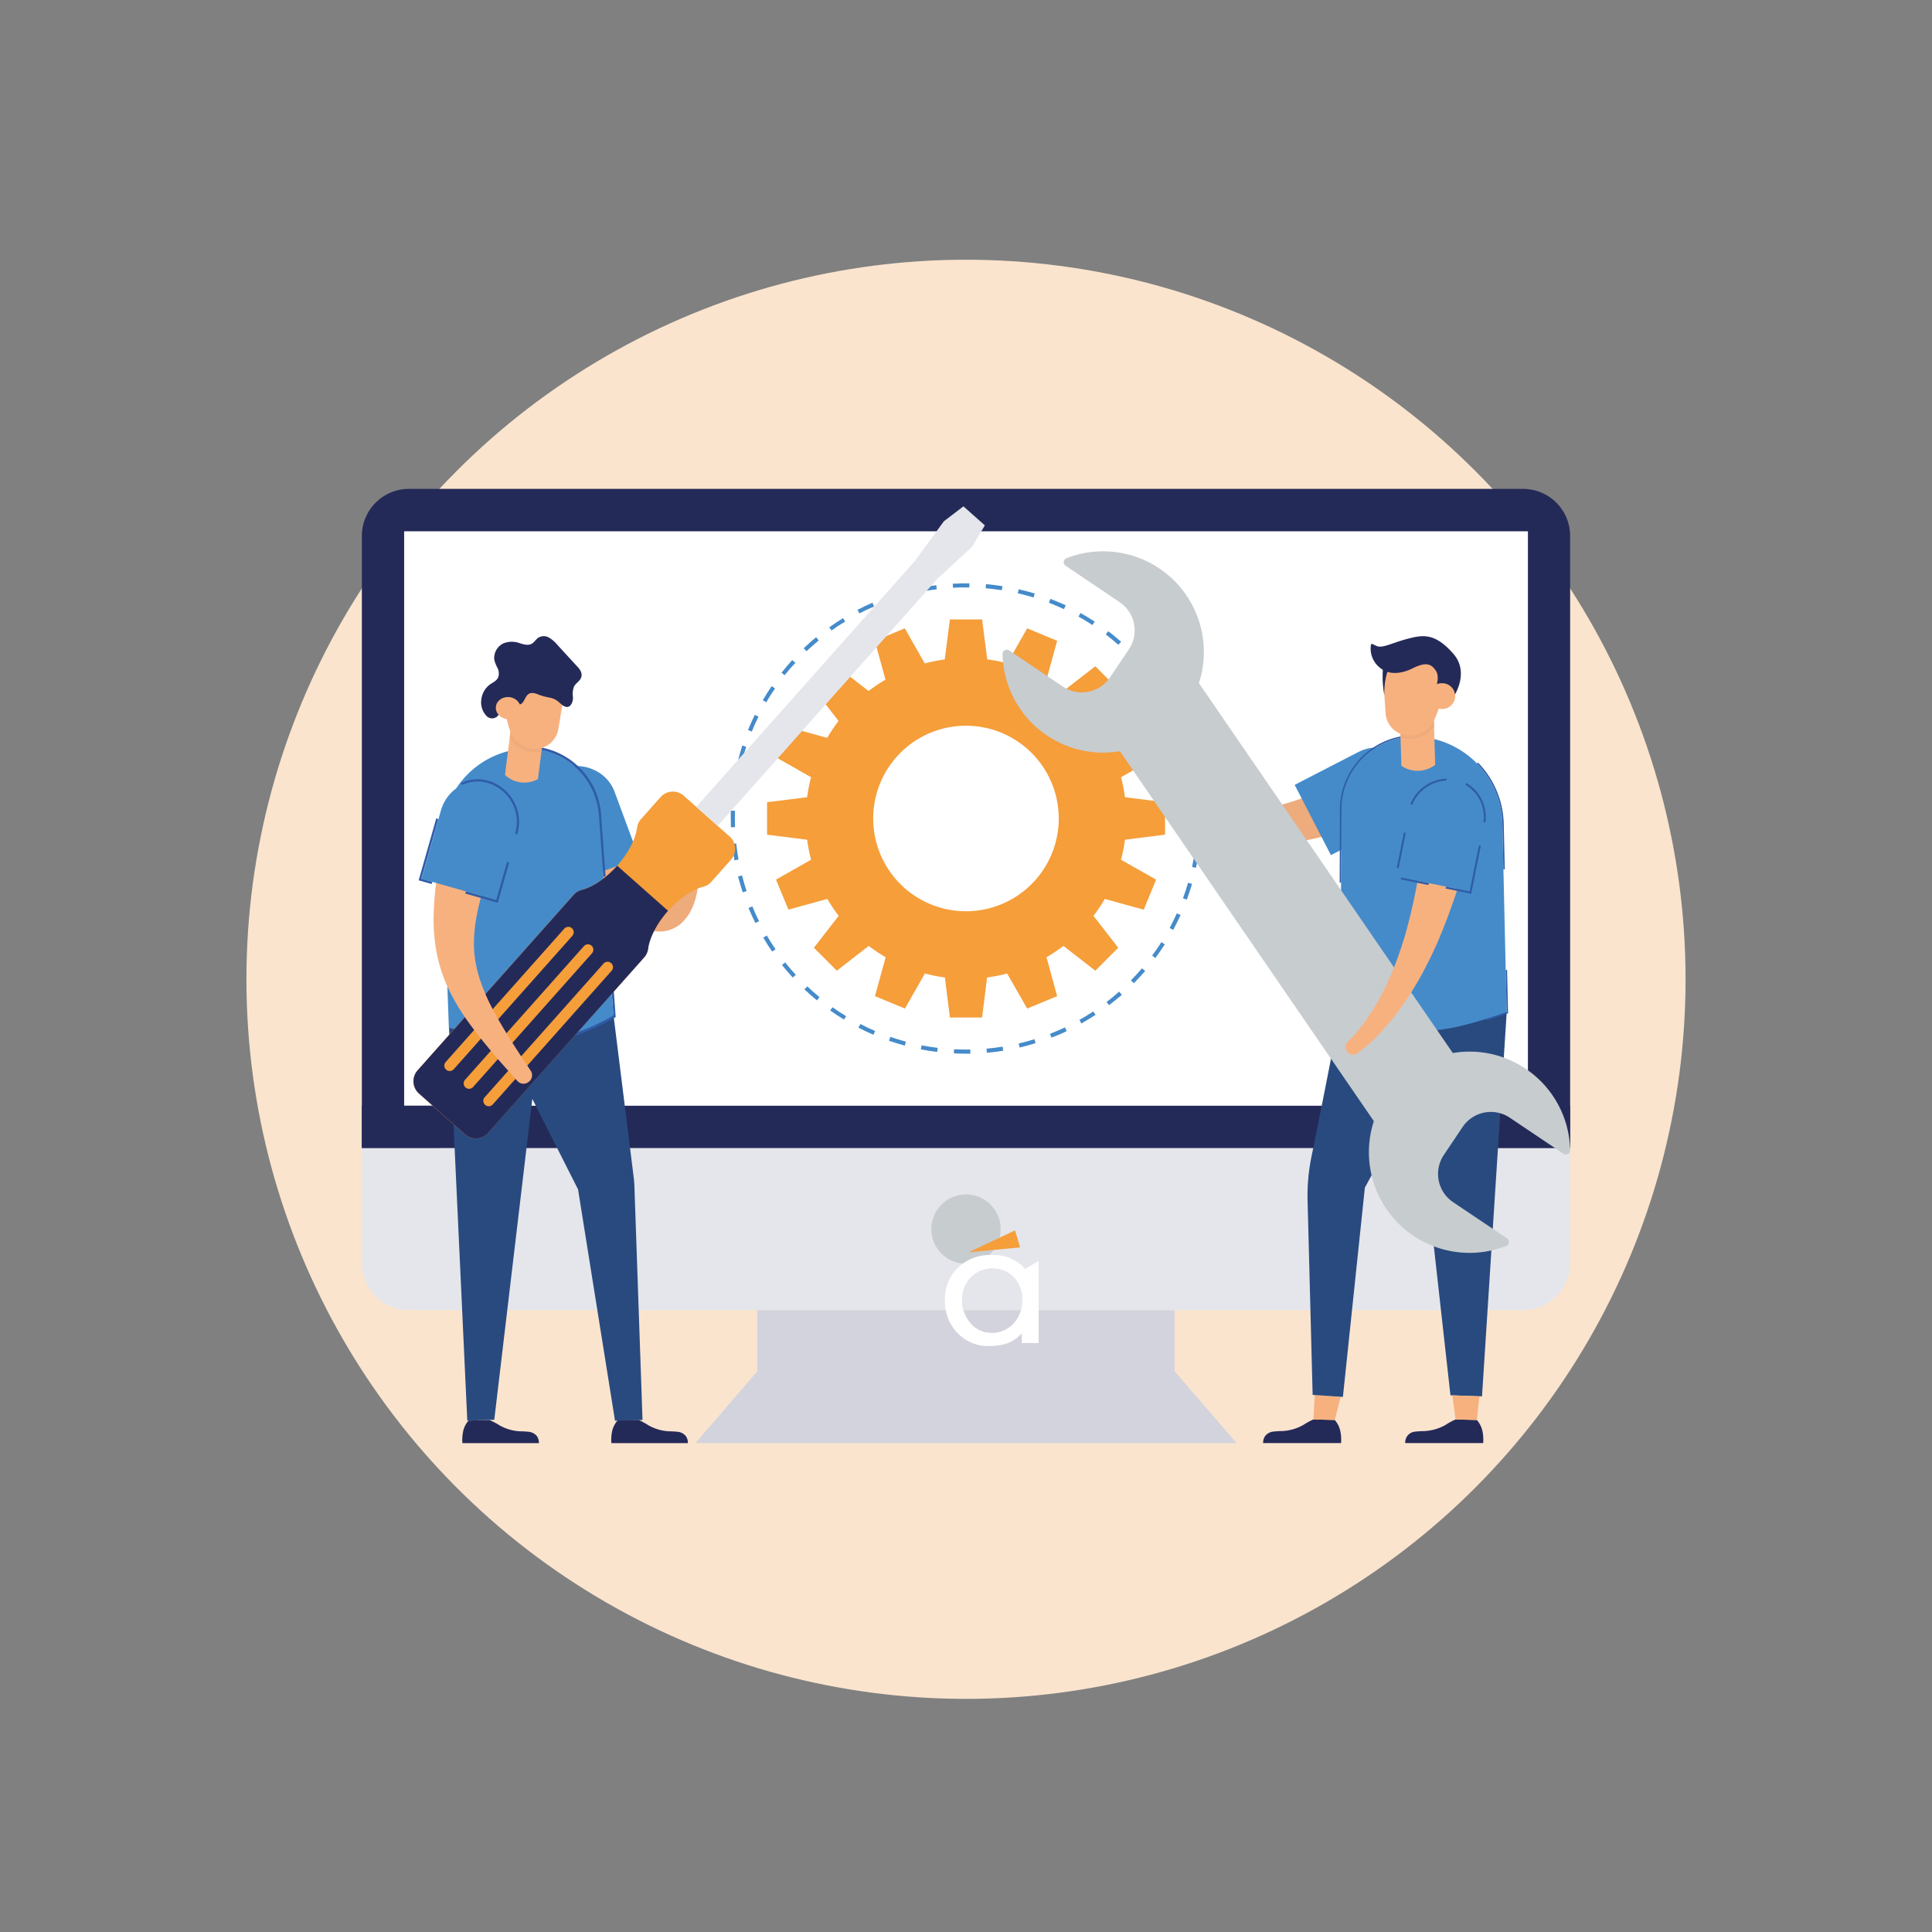 <svg id="Calque_1" data-name="Calque 1" xmlns="http://www.w3.org/2000/svg" xmlns:xlink="http://www.w3.org/1999/xlink" viewBox="0 0 600 600"><rect x="0" y="0" width="600" height="600" fill="#808080" stroke="none"/><defs><style>.cls-1{fill:none;}.cls-2{fill:#fae4ce;}.cls-3{fill:#242a58;}.cls-4{fill:#fff;}.cls-5{fill:#e5e6eb;}.cls-6{opacity:0.1;}.cls-7{fill:#c7cccf;}.cls-8{fill:#458bca;}.cls-9{fill:#f59e3a;}.cls-10{fill:#f7b17f;}.cls-11{fill:#294a7f;}.cls-12{fill:#eeab7b;}.cls-13{fill:#2f5ca8;}.cls-14{clip-path:url(#clip-path);}</style><clipPath id="clip-path"><rect class="cls-1" x="293.43" y="382.1" width="29.11" height="35.91"/></clipPath></defs><circle class="cls-2" cx="300" cy="304.13" r="223.47"/><path class="cls-3" d="M487.62,166.44V356.53H112.38V166.44A14.61,14.61,0,0,1,127,151.83H473A14.61,14.61,0,0,1,487.62,166.44Z"/><rect class="cls-4" x="136.45" y="175.9" width="327.1" height="180.63"/><path class="cls-4" d="M125.51,165V343.4h349V165Z"/><polygon class="cls-5" points="384.03 448.17 364.8 425.87 364.8 425.87 364.8 406.87 235.19 406.87 235.19 425.87 215.97 448.17 384.03 448.17"/><g class="cls-6"><polygon class="cls-3" points="384.03 448.17 364.8 425.87 364.8 425.87 364.8 406.87 235.19 406.87 235.19 425.87 215.97 448.17 384.03 448.17"/></g><path class="cls-5" d="M487.62,356.53v35.73A14.61,14.61,0,0,1,473,406.87H127a14.61,14.61,0,0,1-14.61-14.61V356.53Z"/><rect class="cls-3" x="293.44" y="162.35" width="13.13" height="375.24" transform="translate(649.96 49.96) rotate(90)"/><circle class="cls-7" cx="300" cy="381.7" r="10.77"/><path class="cls-8" d="M300,327.23h0c-1.26,0-2.53,0-3.77-.1l.06-1.27c1.23.06,2.48.09,3.71.09h1.35l0,1.28Zm6.48-.29-.11-1.27c1.68-.15,3.37-.36,5-.62l.2,1.26C310,326.58,308.23,326.79,306.52,326.94Zm-15.43-.25c-1.7-.2-3.41-.47-5.09-.8l.25-1.25c1.65.32,3.33.58,5,.78Zm25.6-1.38-.29-1.24c1.64-.38,3.28-.83,4.88-1.33l.38,1.22C320,324.47,318.36,324.93,316.69,325.31ZM281,324.73c-1.65-.44-3.3-1-4.92-1.51l.42-1.21c1.59.55,3.21,1.05,4.84,1.49Zm45.55-2.47-.47-1.19c1.57-.61,3.13-1.28,4.65-2l.54,1.16C329.71,321,328.12,321.64,326.53,322.26Zm-55.28-.91c-1.58-.67-3.15-1.41-4.67-2.19l.59-1.14c1.49.77,3,1.5,4.58,2.16Zm64.57-3.49-.62-1.12c1.46-.82,2.91-1.71,4.31-2.63l.71,1.06C338.79,316.11,337.31,317,335.82,317.86Zm-73.74-1.23c-1.46-.89-2.91-1.84-4.3-2.83l.74-1c1.37,1,2.79,1.91,4.23,2.78Zm82.33-4.45-.77-1c1.33-1,2.64-2.11,3.9-3.22l.85,1C347.11,310,345.77,311.14,344.41,312.18Zm-90.73-1.51c-1.32-1.08-2.62-2.23-3.87-3.41l.88-.93c1.22,1.16,2.5,2.29,3.8,3.35Zm98.44-5.31-.91-.9c1.18-1.2,2.33-2.45,3.42-3.73l1,.83C354.49,302.86,353.32,304.14,352.12,305.36ZM246.2,303.59c-1.16-1.26-2.29-2.57-3.35-3.91l1-.8c1,1.32,2.16,2.61,3.3,3.85Zm112.61-6.07-1-.76c1-1.35,2-2.76,2.86-4.18l1.08.69C360.81,294.71,359.83,296.14,358.81,297.52Zm-119-2c-1-1.41-1.9-2.87-2.77-4.34l1.1-.65c.85,1.45,1.77,2.88,2.72,4.27Zm124.55-6.72-1.12-.61c.79-1.48,1.55-3,2.24-4.54l1.17.52C365.91,285.76,365.14,287.31,364.33,288.82Zm-129.77-2.15c-.77-1.53-1.48-3.11-2.13-4.68l1.18-.49c.64,1.55,1.34,3.1,2.09,4.6Zm134-7.25-1.2-.44c.58-1.58,1.11-3.2,1.58-4.81l1.23.35C369.7,276.17,369.16,277.81,368.57,279.42Zm-137.93-2.27c-.54-1.62-1-3.28-1.45-4.94l1.24-.32c.41,1.63.89,3.27,1.42,4.86Zm140.79-7.62-1.25-.27c.35-1.64.65-3.32.89-5l1.26.17C372.09,266.15,371.79,267.86,371.43,269.53ZM228.1,267.17c-.3-1.68-.55-3.4-.73-5.1l1.27-.13c.18,1.67.42,3.35.72,5Zm144.77-7.84-1.28-.09c.12-1.67.18-3.37.18-5.06h1.28C373.05,255.9,373,257.63,372.87,259.33ZM227,256.93c0-.91-.05-1.83-.05-2.75s0-1.6,0-2.4l1.28,0c0,.78,0,1.58,0,2.36s0,1.81.05,2.71Zm144.77-3.09c0-1.69-.08-3.39-.2-5.06l1.27-.1c.13,1.7.2,3.44.21,5.15Zm-143.16-7.07-1.28-.13c.18-1.7.42-3.42.71-5.1l1.26.22C229,243.41,228.78,245.1,228.61,246.77Zm142.41-3c-.25-1.67-.55-3.34-.91-5l1.25-.28c.36,1.67.67,3.38.92,5.07Zm-140.68-6.94-1.23-.31c.41-1.66.89-3.33,1.42-5l1.21.4C231.22,233.54,230.75,235.17,230.34,236.81Zm138.51-2.95c-.47-1.61-1-3.22-1.6-4.8l1.2-.45c.6,1.61,1.15,3.25,1.63,4.89Zm-135.37-6.68-1.18-.48c.64-1.59,1.35-3.17,2.11-4.71l1.14.56C234.81,224.06,234.11,225.62,233.48,227.18Zm131.83-2.79c-.69-1.53-1.45-3-2.26-4.52l1.12-.61c.82,1.5,1.6,3.05,2.31,4.6ZM238,218.09l-1.11-.64c.87-1.48,1.79-2.95,2.76-4.36l1.05.72C239.71,215.2,238.8,216.64,238,218.09Zm122.52-2.58c-.9-1.41-1.87-2.81-2.87-4.16l1-.76c1,1.37,2,2.8,2.93,4.23Zm-116.82-5.79-1-.79c1.06-1.34,2.18-2.66,3.33-3.93l1,.86C245.8,207.11,244.69,208.4,243.65,209.72Zm110.78-2.32c-1.1-1.27-2.25-2.53-3.43-3.72l.9-.9c1.21,1.22,2.38,2.49,3.5,3.79Zm-104-5.16-.88-.92c1.23-1.18,2.53-2.34,3.85-3.43l.81,1C253,200,251.68,201.08,250.47,202.24Zm96.84-2c-1.27-1.11-2.59-2.19-3.92-3.2l.77-1c1.36,1,2.7,2.13,4,3.26Zm-89.05-4.42-.74-1c1.39-1,2.83-1.95,4.29-2.85l.66,1.09C261,193.87,259.62,194.81,258.26,195.79Zm81-1.71c-1.41-.92-2.87-1.8-4.33-2.62l.62-1.11c1.49.83,3,1.73,4.41,2.67Zm-72.37-3.59-.59-1.13c1.51-.79,3.08-1.54,4.64-2.22l.51,1.18C269.9,189,268.37,189.72,266.88,190.49Zm63.53-1.34c-1.53-.71-3.1-1.38-4.67-2l.46-1.2c1.6.62,3.2,1.3,4.75,2Zm-54.26-2.68-.43-1.21c1.62-.57,3.27-1.08,4.92-1.53L281,185C279.36,185.4,277.73,185.91,276.15,186.47Zm44.8-.95c-1.61-.49-3.26-.93-4.89-1.31l.28-1.24c1.67.38,3.34.83,5,1.32Zm-35.05-1.73-.25-1.25c1.68-.33,3.39-.61,5.09-.83l.16,1.27C289.23,183.19,287.55,183.47,285.9,183.79Zm25.19-.53c-1.66-.26-3.35-.46-5-.6l.11-1.27c1.7.14,3.43.35,5.11.61Zm-15.15-.74-.07-1.27c1.7-.1,3.44-.13,5.15-.11l0,1.28C299.32,182.39,297.62,182.43,295.94,182.52Z"/><path class="cls-9" d="M361.82,259.22V249.14l-12.45-1.56a50.72,50.72,0,0,0-1.22-6.2l10.89-6.2-3.86-9.31-12.09,3.32a50.11,50.11,0,0,0-3.51-5.26l7.69-9.89-7.12-7.13-9.9,7.69a49.17,49.17,0,0,0-5.26-3.52L328.31,199,319,195.14,312.81,206a49.22,49.22,0,0,0-6.22-1.23L305,192.36H295L293.4,204.8a49.07,49.07,0,0,0-6.21,1.23L281,195.14,271.68,199,275,211.08a49.17,49.17,0,0,0-5.26,3.52l-9.9-7.69L252.72,214l7.7,9.89a51.81,51.81,0,0,0-3.52,5.26l-12.08-3.32L241,235.18l10.89,6.2a50.74,50.74,0,0,0-1.23,6.2l-12.44,1.56v10.08l12.44,1.56a49.42,49.42,0,0,0,1.23,6.21L241,273.18l3.86,9.32,12.08-3.33a49.17,49.17,0,0,0,3.52,5.26l-7.7,9.9,7.13,7.13,9.9-7.7a49.17,49.17,0,0,0,5.26,3.52l-3.33,12.08,9.32,3.86,6.19-10.89a49.07,49.07,0,0,0,6.21,1.23L295,316H305l1.55-12.44a49.22,49.22,0,0,0,6.22-1.23L319,313.22l9.31-3.86L325,297.28a49.17,49.17,0,0,0,5.26-3.52l9.9,7.7,7.12-7.13-7.69-9.9a50.72,50.72,0,0,0,3.52-5.26l12.08,3.33,3.86-9.32L348.15,267a51.25,51.25,0,0,0,1.22-6.21ZM300,283a28.81,28.81,0,1,1,28.8-28.8A28.8,28.8,0,0,1,300,283Z"/><path class="cls-3" d="M416.48,448.16h-24.2a3.67,3.67,0,0,1,.68-2.27,3.79,3.79,0,0,1,2.42-1.29,24,24,0,0,1,2.81-.17,14.86,14.86,0,0,0,6.57-1.9,21.39,21.39,0,0,1,3.15-1.72l6.6.17a7.62,7.62,0,0,1,1.76,3.56A13.65,13.65,0,0,1,416.48,448.16Z"/><polygon class="cls-10" points="416.36 433.86 414.51 440.99 407.91 440.82 408.3 433.16 416.36 433.86"/><path class="cls-11" d="M406.08,372.86a60.12,60.12,0,0,1,1.22-13.71c3.21-15.54,9-45.46,9-45.47.89-6.45,6.25-8.33,12.7-7.44,3.75.52,38.95,7.81,38.92,8.14l-7.67,119.28-9.8-.34-10.49-94-16.09,29.51v0l-6.82,65-9.4-.64Z"/><path class="cls-3" d="M460.62,448.16H436.41a3.34,3.34,0,0,1,3.11-3.55,24,24,0,0,1,2.81-.17,14.9,14.9,0,0,0,6.57-1.9,21.39,21.39,0,0,1,3.15-1.72l6.6.17a7.62,7.62,0,0,1,1.76,3.56A13.65,13.65,0,0,1,460.62,448.16Z"/><polygon class="cls-10" points="459.44 433.63 458.65 440.99 452.05 440.82 451.03 433.34 459.44 433.63"/><path class="cls-12" d="M363.83,225.55a2.41,2.41,0,0,1,2.79,1.64,59.59,59.59,0,0,0,3.51,9.63,31.58,31.58,0,0,0,5.31,8,18.94,18.94,0,0,0,7.21,4.91,20,20,0,0,0,4.15,1,24.67,24.67,0,0,0,4.4.17,38.81,38.81,0,0,0,9.15-1.66,70.78,70.78,0,0,0,9.16-3.5c3-1.38,6-2.94,8.95-4.63s5.85-3.49,8.72-5.38a7.52,7.52,0,0,1,6.1-.78,9,9,0,0,1,5.25,4h0a8.58,8.58,0,0,1,1,6.57,7.8,7.8,0,0,1-4.09,5.06c-3.38,1.6-6.82,3.11-10.33,4.5s-7.11,2.67-10.79,3.77a83.44,83.44,0,0,1-11.42,2.57,50.66,50.66,0,0,1-12.16.4,34.77,34.77,0,0,1-6.22-1.18,29.88,29.88,0,0,1-6-2.46,27.53,27.53,0,0,1-9.32-8.49,38.67,38.67,0,0,1-5.09-10.65,64.07,64.07,0,0,1-2.32-11A2.34,2.34,0,0,1,363.83,225.55Z"/><path class="cls-8" d="M413.33,265.57l19.92-10.27c6-3.11,8.79-10.18,5.68-16.21h0c-3.11-6-10.9-8.73-16.93-5.62l-19.93,10.28Z"/><path class="cls-8" d="M441.26,228.83h0a22.67,22.67,0,0,0-24.67,22.48l-.3,62.37c21.11,10.24,33,6.82,51.62.7l-1.33-58.6A27.8,27.8,0,0,0,441.26,228.83Z"/><path class="cls-13" d="M416.05,274.08h.43l.11-22.77a22.67,22.67,0,0,1,22.63-22.57q1,0,2,.09l1.13.13-.09-.44c-.33-.05-.67-.08-1-.11-.7-.06-1.39-.09-2.08-.09a23.12,23.12,0,0,0-23.06,23Zm16.84,45.36-.15.4a45.36,45.36,0,0,0,8.36.79c1.24,0,2.47-.05,3.7-.15l0-.43A45,45,0,0,1,432.89,319.44ZM459,236.82c-.09.1-.2.2-.3.3a27.72,27.72,0,0,1,7.88,18.66l.32,14.2h.43L467,255.77A28.16,28.16,0,0,0,459,236.82Zm8.91,77.56c-2.24.74-4.38,1.43-6.44,2.07v.44c2.1-.64,4.28-1.35,6.57-2.1l.3-.1-.3-13.5-.43.06ZM415.86,314l.24.12c1.45.7,2.86,1.34,4.25,1.93l.1-.43c-1.35-.56-2.73-1.19-4.16-1.89l.1-22.22H416Z"/><path class="cls-10" d="M434.73,221.72l.48,16.12a9,9,0,0,0,10.5-.31l-.48-16.12Z"/><path class="cls-12" d="M434.73,221.72l.21,7.29a8.82,8.82,0,0,0,2.37.47c.27,0,.53,0,.79,0a9.47,9.47,0,0,0,7.26-3.76l-.13-4.32Z"/><path class="cls-10" d="M429.66,212l.64,9.45a7.49,7.49,0,0,0,7.07,7h0a8.33,8.33,0,0,0,8.06-4.88,64.23,64.23,0,0,0,2.54-7,11.39,11.39,0,0,0-2.77-11.48c-2.57-2.53-5.72-3.25-9.51-2A8.79,8.79,0,0,0,429.66,212Z"/><path class="cls-3" d="M431.57,207s-1.84,3.13-1.65,8.93c0,0-1.18-5.83-.06-10.4Z"/><path class="cls-3" d="M451.35,216.53s5.25-7.51,0-13.49c-5.6-6.44-9.4-5.85-13.5-4.84-5.17,1.28-8,3-9.94,2.54-1-.25-2-1.16-2.14-.56a7.57,7.57,0,0,0,2.36,6.84c2.91,2.71,6.79,2.4,10.63.51s5.64-1.59,7.17.79c1.64,2.53-.78,7-.78,7l1.16.45S450.84,213.3,451.35,216.53Z"/><path class="cls-10" d="M443.93,215.81a4,4,0,1,0,3.83-3.62A3.73,3.73,0,0,0,443.93,215.81Z"/><path class="cls-7" d="M467.79,386.93a1.33,1.33,0,0,0,.25-2.33l-16.77-11.26a10.56,10.56,0,0,1-2.87-14.66l5.83-8.69a10.56,10.56,0,0,1,14.66-2.87l16.66,11.19a1.33,1.33,0,0,0,2.07-1.12,31.25,31.25,0,1,0-19.83,29.74Z"/><path class="cls-7" d="M331.18,173.37a1.32,1.32,0,0,0-.24,2.33L347.7,187a10.57,10.57,0,0,1,2.88,14.66l-5.84,8.68a10.57,10.57,0,0,1-14.66,2.88L313.42,202a1.33,1.33,0,0,0-2.07,1.13,31.26,31.26,0,1,0,19.83-29.75Z"/><polygon class="cls-7" points="343.78 227.44 370.56 209.57 455.19 332.87 428.41 350.73 343.78 227.44"/><path class="cls-10" d="M418.37,326.57a2.15,2.15,0,0,0,3.1.57,51,51,0,0,0,8.06-7.3,80.87,80.87,0,0,0,6.64-8.47c.49-.74,1-1.47,1.49-2.23l1.43-2.27,1.36-2.31c.46-.77.86-1.56,1.3-2.34l.64-1.18.61-1.19c.4-.8.82-1.59,1.21-2.39.75-1.62,1.55-3.22,2.24-4.86a193.47,193.47,0,0,0,12.33-40.76,7.6,7.6,0,0,0,.12-1.64,7,7,0,0,0-.25-1.58,7.61,7.61,0,0,0-1.39-2.77,7.85,7.85,0,0,0-5.48-3h0a8.37,8.37,0,0,0-6,1.74,7.47,7.47,0,0,0-2,2.28,7.7,7.7,0,0,0-.58,1.39,7.58,7.58,0,0,0-.3,1.52,181,181,0,0,1-6.15,39.28c-.43,1.61-.95,3.17-1.44,4.75-.26.79-.54,1.56-.8,2.35l-.41,1.17-.44,1.16c-.3.76-.57,1.55-.89,2.31l-.95,2.28-1,2.26c-.33.75-.71,1.48-1.07,2.22a73.56,73.56,0,0,1-5,8.52,46.43,46.43,0,0,1-6.23,7.46,2.42,2.42,0,0,0-.24,3Z"/><path class="cls-8" d="M456.39,276.84l4.17-20.57c1.27-6.23-2.29-12.39-8.51-13.65h0a12,12,0,0,0-14,9.07l-4.18,20.58Z"/><path class="cls-13" d="M436,258.51l-2.23,11,.6.12,2.22-11Zm19.32-15.33-.21.57a11.45,11.45,0,0,1,5.58,11.65h.61a12.44,12.44,0,0,0-1.69-8.12A11.22,11.22,0,0,0,455.34,243.18ZM438,249.75l.61.09a12.15,12.15,0,0,1,10.62-7.43l0-.61a13,13,0,0,0-7.47,2.83A12.09,12.09,0,0,0,438,249.75Zm18.42,27.09-7.3-1.48-.23.57,8,1.63,3-14.88-.59-.17Zm-21.34-3.71,8.44,1.71.32-.55-8.65-1.76C435.12,272.74,435.09,272.94,435.05,273.13Z"/><path class="cls-3" d="M189.87,448.17h23.76a3.67,3.67,0,0,0-.67-2.23,3.76,3.76,0,0,0-2.38-1.27,25.39,25.39,0,0,0-2.76-.16,14.46,14.46,0,0,1-6.44-1.87,22.13,22.13,0,0,0-3.1-1.68l-6.48.17a7.47,7.47,0,0,0-1.73,3.49A13.18,13.18,0,0,0,189.87,448.17Z"/><path class="cls-3" d="M143.6,448.17h23.76a3.6,3.6,0,0,0-.66-2.23,3.81,3.81,0,0,0-2.39-1.27,25.06,25.06,0,0,0-2.75-.16,14.5,14.5,0,0,1-6.45-1.87A22.13,22.13,0,0,0,152,441l-6.47.17a7.29,7.29,0,0,0-1.73,3.49A13.18,13.18,0,0,0,143.6,448.17Z"/><path class="cls-11" d="M199.54,441,197,367.79s-.09-1.32-.12-1.51l-6.33-50.83c-.43-6.37-51.1,3.74-51.1,3.74l5.67,122,8.38-.26,11.82-99.65,14.2,28.11L191,441.22Z"/><path class="cls-12" d="M214.41,263.35c-1.38,0-2.52.79-2.62,1.77a47.89,47.89,0,0,1-1.66,8.45c-.2.66-.42,1.3-.66,1.91a4,4,0,0,1-.17.39l-.16.35c-.11.21-.22.39-.33.59a6.17,6.17,0,0,1-1.61,1.88,3.06,3.06,0,0,1-2.21.63,4.26,4.26,0,0,1-2-.93,5.84,5.84,0,0,1-.77-.71c-.11-.13-.22-.24-.33-.38l-.16-.19-.29-.33a28.18,28.18,0,0,1-2.36-3c-.76-1.08-1.48-2.23-2.17-3.41s-1.35-2.43-2-3.68c-1.25-2.52-2.4-5.13-3.46-7.8A156.56,156.56,0,0,1,186,242.36a5.75,5.75,0,0,0-4-3.67,11.11,11.11,0,0,0-6.89.18h0a10.38,10.38,0,0,0-5.53,4.14,6.08,6.08,0,0,0-.6,5.73,175.3,175.3,0,0,0,9.12,16.93c1.7,2.75,3.52,5.46,5.49,8.1a68.83,68.83,0,0,0,6.58,7.66,40.68,40.68,0,0,0,4,3.52l.56.42.73.52c.48.35,1,.66,1.51,1,.24.17.51.29.77.44s.51.29.78.41c.53.23,1.05.49,1.6.67a16,16,0,0,0,1.62.51,13.58,13.58,0,0,0,1.65.29,11.25,11.25,0,0,0,3.28-.08,10.23,10.23,0,0,0,5.62-3.09,15.67,15.67,0,0,0,3.27-5.57c.17-.51.34-1,.48-1.54l.19-.74c.06-.25.13-.51.16-.7.17-.85.3-1.7.4-2.53a54.36,54.36,0,0,0,.17-9.69,2.39,2.39,0,0,0-2.59-1.89Z"/><path class="cls-8" d="M175.84,274.79l-7.64-20.64c-2.31-6.25.38-13.2,6.62-15.51h0c6.25-2.31,13.68.9,16,7.14l7.64,20.64Z"/><path class="cls-8" d="M160.46,232.74h0A22.26,22.26,0,0,1,186,253.26l4.5,62.19c-20.06,11.32-32.51,8.6-51.1,3.74l-2.11-58.5A27.3,27.3,0,0,1,160.46,232.74Z"/><path class="cls-13" d="M137.52,266.57h-.7l1,28.41h.7Zm52.24,28.95-.69.05,1.44,19.88c-19,10.73-31.18,8.84-48.23,4.49l0,.72c8,2,14.54,3.43,21.35,3.43,9,0,17.35-2.48,27.19-8l.38-.22Zm-25.91-63A22.25,22.25,0,0,1,186,253.26l1.38,19h.69l-1.38-19.09a22.88,22.88,0,0,0-26.34-21.15l-.25,0-.05.71.4-.07A23,23,0,0,1,163.85,232.49Z"/><path class="cls-9" d="M218.41,275.38c-3.37.87-7.44,3.55-11,7.52s-5.71,8.32-6.18,11.77a5,5,0,0,1-1.2,2.66l-48.47,54.51a5.12,5.12,0,0,1-7.22.43l-14.24-12.66a5.11,5.11,0,0,1-.42-7.22l48.47-54.51a5,5,0,0,1,2.5-1.5c3.37-.87,7.44-3.55,11-7.52s5.72-8.33,6.19-11.78a5,5,0,0,1,1.19-2.66l6.11-6.87a5.11,5.11,0,0,1,7.22-.42l14.24,12.66A5.1,5.1,0,0,1,227,267l-6.11,6.88A5,5,0,0,1,218.41,275.38Z"/><path class="cls-3" d="M200.06,297.33l-48.47,54.51a5.12,5.12,0,0,1-7.22.43l-14.24-12.66a5.11,5.11,0,0,1-.42-7.22l48.47-54.51a5,5,0,0,1,2.5-1.5c3.37-.87,7.44-3.55,11-7.52l15.79,14c-3.53,4-5.71,8.32-6.18,11.77A5,5,0,0,1,200.06,297.33Z"/><path class="cls-9" d="M177.61,288.27a1.67,1.67,0,0,0-2.37.14l-36.87,41.46a1.68,1.68,0,0,0,2.51,2.23l36.86-41.46A1.68,1.68,0,0,0,177.61,288.27Z"/><path class="cls-9" d="M183.71,293.69a1.69,1.69,0,0,0-2.37.14l-36.87,41.46a1.68,1.68,0,1,0,2.51,2.23l36.86-41.46A1.68,1.68,0,0,0,183.71,293.69Z"/><path class="cls-9" d="M189.8,299.11a1.67,1.67,0,0,0-2.36.14l-36.87,41.46a1.68,1.68,0,1,0,2.51,2.23l36.86-41.46A1.67,1.67,0,0,0,189.8,299.11Z"/><rect class="cls-5" x="249.14" y="164.02" width="8.9" height="102.45" transform="translate(207.1 -114.11) rotate(41.64)"/><polygon class="cls-5" points="299.2 157.25 305.85 163.16 301.94 169.75 290.95 179.92 284.3 174 293.12 161.9 299.2 157.25"/><path class="cls-10" d="M164.84,332.55c-2.07-3.09-4.12-6.18-6.08-9.3s-3.84-6.25-5.52-9.41a61,61,0,0,1-4.17-9.55,37.23,37.23,0,0,1-1.85-9.57,44.87,44.87,0,0,1,.72-9.74,87.29,87.29,0,0,1,2.46-10c.26-.85.5-1.69.78-2.54l.83-2.54c.59-1.71,1.17-3.41,1.8-5.12,1.22-3.41,2.53-6.85,3.86-10.28,1.59-4.39-1.16-9.38-6.11-11h0c-4.94-1.56-10.09,1-11.27,5.64-.84,3.69-1.67,7.39-2.43,11.15-.4,1.87-.75,3.78-1.11,5.67l-.49,2.88c-.17.95-.31,1.94-.46,2.91a101.1,101.1,0,0,0-1.12,12,56.28,56.28,0,0,0,1,12.55,48,48,0,0,0,4.14,11.89,69.17,69.17,0,0,0,6.31,10.15c2.3,3.14,4.72,6.08,7.17,9s5,5.68,7.48,8.46a2.52,2.52,0,0,0,3.43.16h0A2.53,2.53,0,0,0,164.84,332.55Z"/><path class="cls-8" d="M130.91,272.92l6-21.17c1.82-6.41,8.1-10.43,14.5-8.61h0a12.62,12.62,0,0,1,8.69,15.2l-6,21.17Z"/><path class="cls-13" d="M160.79,258.53a13.3,13.3,0,0,0-7.6-15.49,14.72,14.72,0,0,0-1.57-.57,11.83,11.83,0,0,0-8.72.86l.84.36a11.15,11.15,0,0,1,7.69-.55,12.62,12.62,0,0,1,8.69,15.2l-.15.56.63.27Zm-2.66,9.35-.64-.27-3.39,11.9-9.35-2.66-.28.64,10.11,2.88Zm-22-13.46-.64-.28-5.47,19.25,4,1.14.28-.64-3.43-1Z"/><path class="cls-10" d="M169.06,226.25l-2,15.71a8.79,8.79,0,0,1-10.23-1.3l2-15.71Z"/><path class="cls-12" d="M169.06,226.25l-.91,7.1a8.31,8.31,0,0,1-2.35.24c-.26,0-.52,0-.78-.07a9.28,9.28,0,0,1-6.73-4.35l.53-4.22Z"/><path class="cls-10" d="M174.93,217.24l-1.09,6.53-.44,2.64a7.33,7.33,0,0,1-7.56,6.14,8.12,8.12,0,0,1-3.45-.92,6.1,6.1,0,0,1-.7-.41l-.42-.29a8,8,0,0,1-2.84-3.91c-.46-1.35-.86-2.82-1.22-4.37-.21-.89-.41-1.8-.6-2.72a11.19,11.19,0,0,1,3.79-11c2.75-2.23,5.9-2.63,9.48-1.07A8.64,8.64,0,0,1,174.93,217.24Z"/><path class="cls-3" d="M177,219.23a3.58,3.58,0,0,0,.91-2.86,6.67,6.67,0,0,1,.33-3.09c.58-1.19,1.95-1.76,2.3-3.06s-.49-2.4-1.27-3.23l-6.15-6.7a9.82,9.82,0,0,0-2.78-2.36,3.17,3.17,0,0,0-3.42.31c-.53.44-.94,1.08-1.49,1.49-1.24.92-2.75.41-4.09,0a7,7,0,0,0-5.11.12,5.07,5.07,0,0,0-2.73,5,10.65,10.65,0,0,0,1,2.58,3.85,3.85,0,0,1,.27,2.79c-.47,1.25-1.73,1.71-2.71,2.42a6.82,6.82,0,0,0-2.59,4.65,6.14,6.14,0,0,0,1.49,4.91,2.4,2.4,0,0,0,3.64.11c1.11-1.4.72-4.08,2.15-4.92,1.72-1,3.41,2.25,5.11,1.2.91-.56,1.16-2,2-2.82,1.07-1,2.46-.43,3.53,0a19.47,19.47,0,0,0,3.45.91,5.8,5.8,0,0,1,2.81,1.45C174.51,218.87,175.73,220.15,177,219.23Z"/><ellipse class="cls-10" cx="157.84" cy="219.92" rx="3.44" ry="3.86" transform="translate(-80.22 348.78) rotate(-82.76)"/><g id="Illustration_3" data-name="Illustration 3"><g class="cls-14"><polygon class="cls-9" points="315.23 382.1 300.83 388.9 316.81 387.39 315.23 382.1"/><g class="cls-14"><path class="cls-4" d="M318.38,394.06v0a11.17,11.17,0,0,0-2-1.82c-3.11-2.16-5.42-2.52-9.1-2.5a14.25,14.25,0,0,0-9.91,4.09,13.43,13.43,0,0,0-3.91,9.93,14.12,14.12,0,0,0,3.89,10.2,12.93,12.93,0,0,0,9.87,4.06c3.51,0,6.21-.74,8.26-2.26a15.38,15.38,0,0,0,1.84-1.67v3h5.24V391.61ZM307.76,413.9a8.14,8.14,0,0,1-6.62-3.32,10.61,10.61,0,0,1-2.4-6.84,10,10,0,0,1,2.61-6.91,9.44,9.44,0,0,1,13.56-.14,9.79,9.79,0,0,1,2.57,6.92,10.56,10.56,0,0,1-2.62,7.32,9.12,9.12,0,0,1-7.1,3"/></g></g></g></svg>